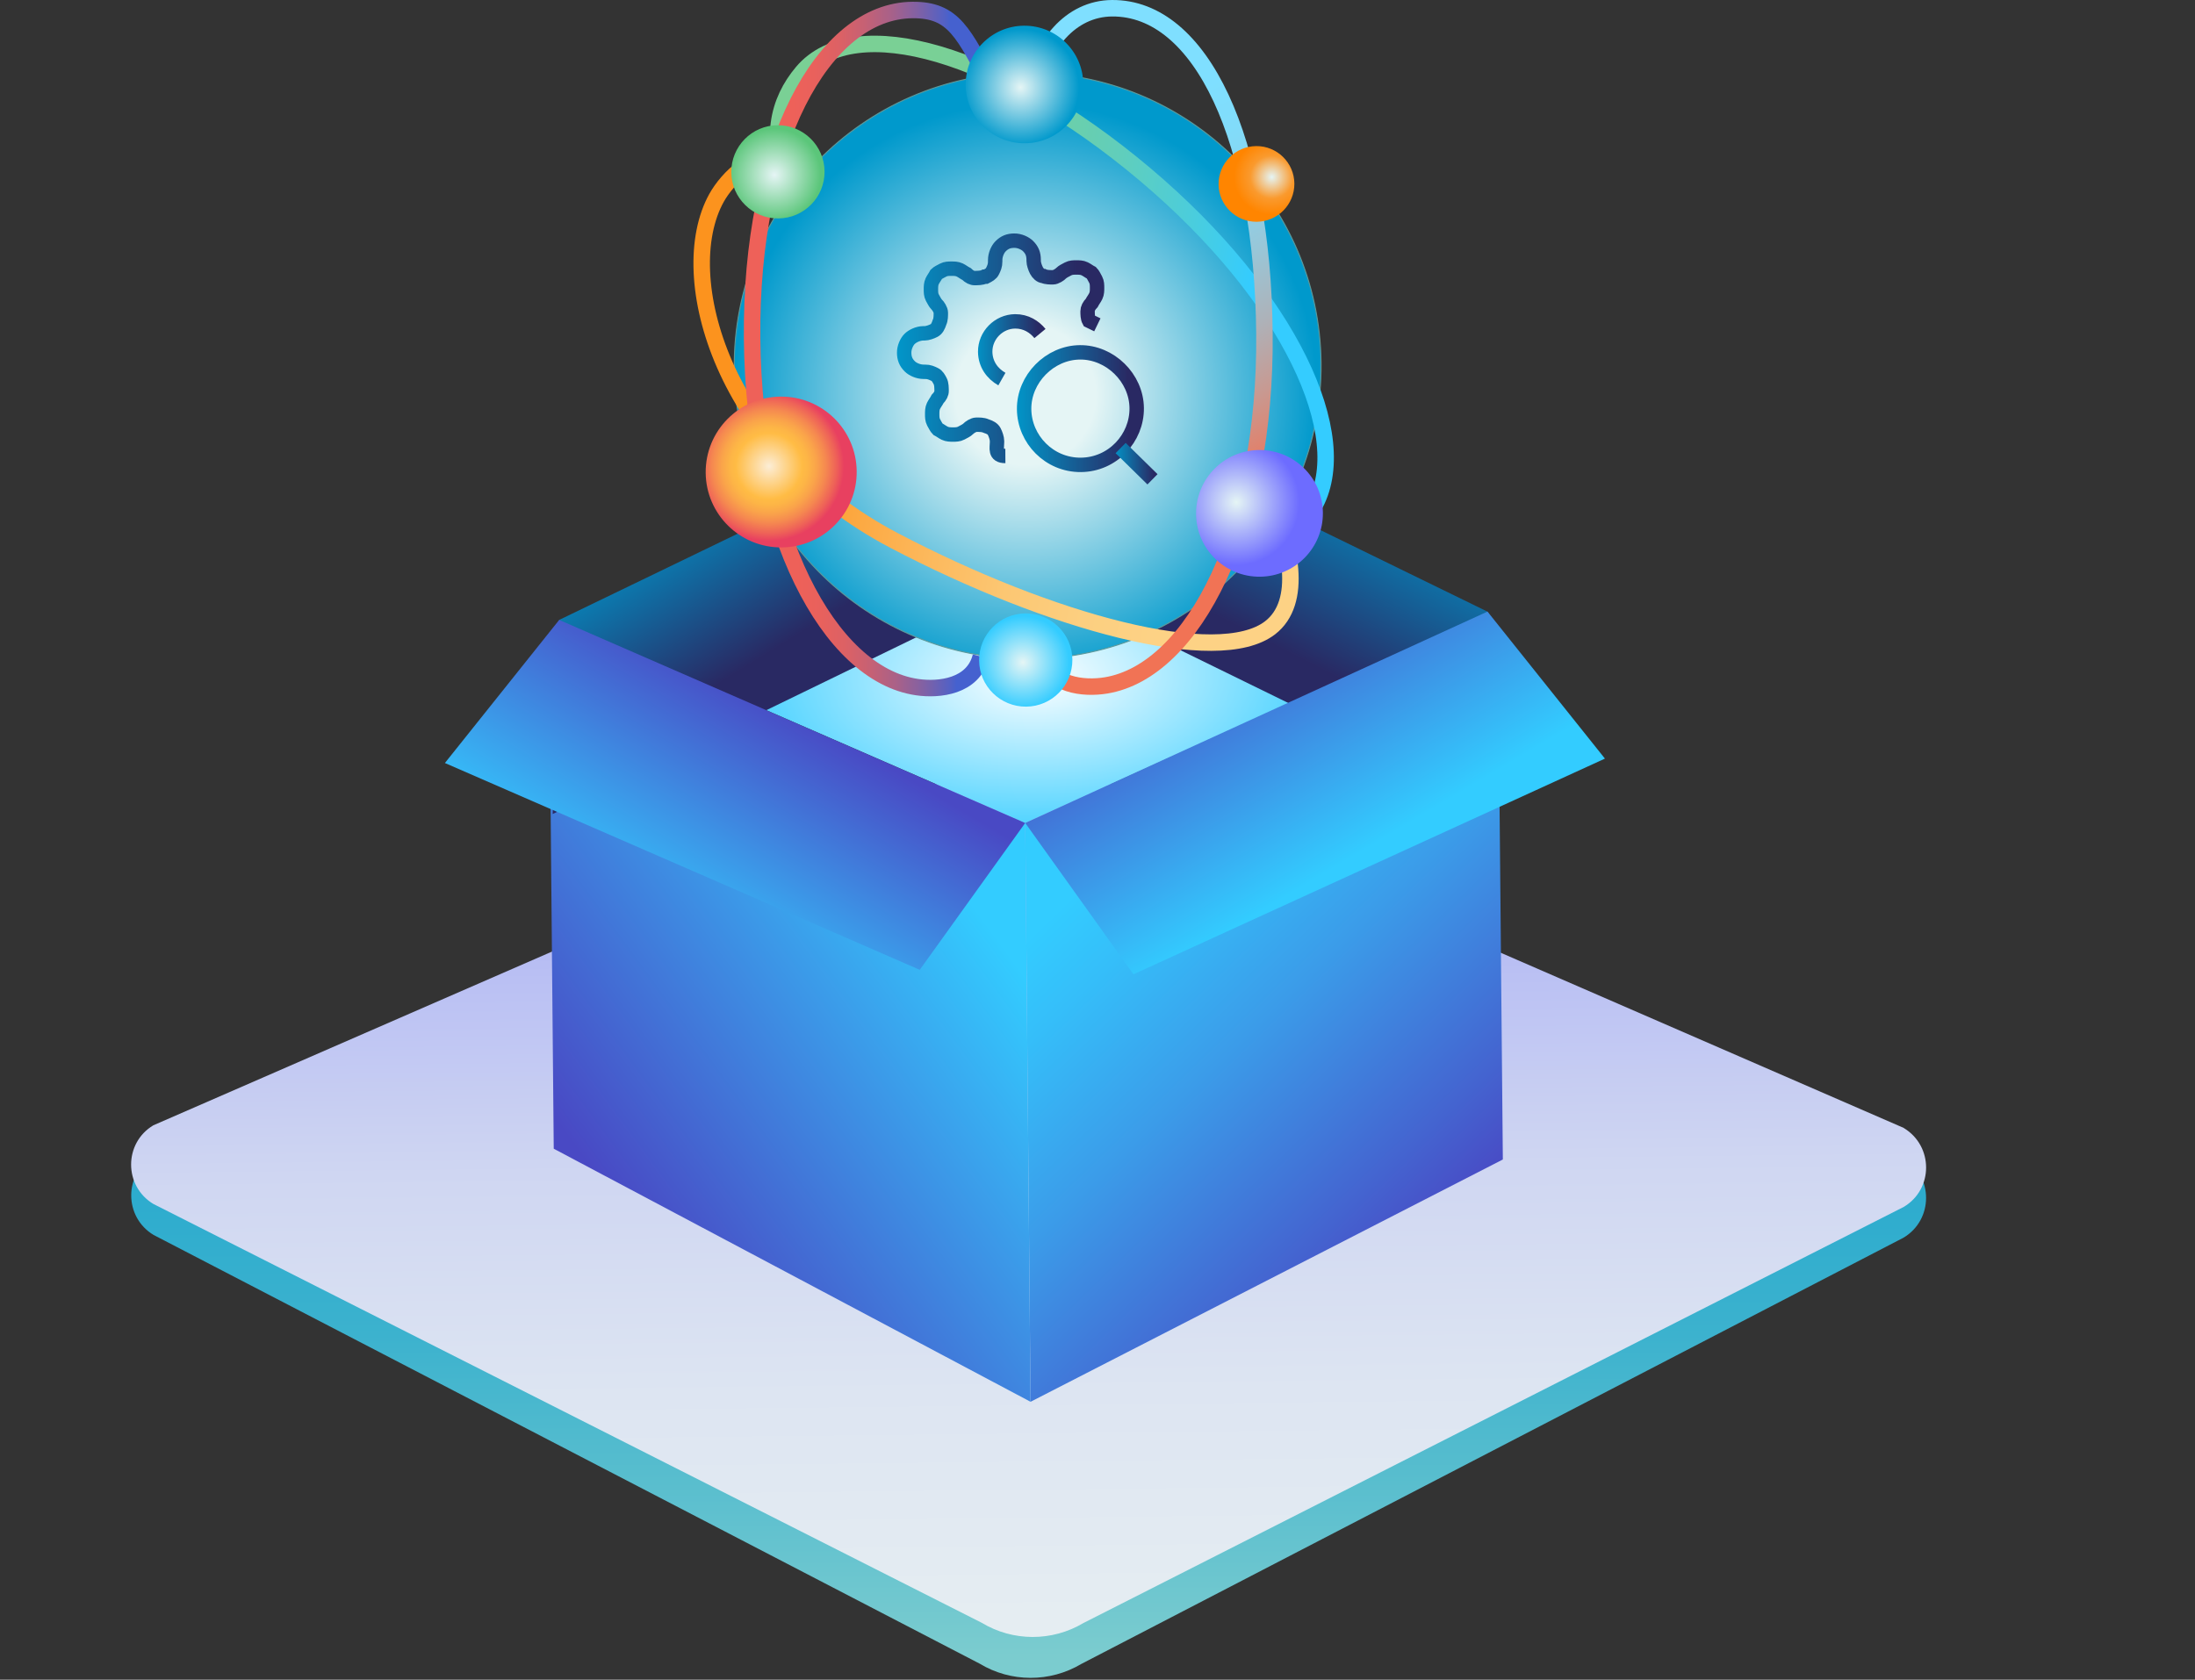 <svg width="533" height="408" viewBox="0 0 533 408" fill="none" xmlns="http://www.w3.org/2000/svg">
<rect x="0" y="0" width="533" height="408" fill="#333333" stroke="none"/>
<path d="M462.221 281.284C469.524 285.682 469.524 296.265 462.221 300.629L262.582 404.158C254.97 408.693 245.467 408.676 237.872 404.089L37.288 299.959C30.071 295.613 30.054 285.133 37.271 280.803L242.993 211.377C247.186 208.869 252.409 208.869 256.585 211.377L462.204 281.267L462.221 281.284Z" fill="url(#paint0_linear_0_154)"/>
<path d="M462.272 273.983C469.507 278.346 469.524 288.844 462.272 293.156L263.08 394.228C255.468 398.763 245.966 398.746 238.371 394.159L37.237 292.434C30.037 288.088 30.037 277.642 37.237 273.33L242.34 183.923C246.309 181.552 251.258 181.57 255.21 183.94L462.272 273.965V273.983Z" fill="url(#paint1_linear_0_154)"/>
<path d="M364.91 281.645L250.244 340.488L248.956 199.918L363.759 155.455L364.928 281.645H364.91Z" fill="url(#paint2_linear_0_154)"/>
<path d="M250.244 340.488L134.461 279.016L133.31 153.686L248.956 199.901L250.244 340.47V340.488Z" fill="url(#paint3_linear_0_154)"/>
<path d="M248.938 199.901L135.785 150.576L248.423 131.283L361.525 148.944L248.938 199.901Z" fill="url(#paint4_radial_0_154)"/>
<path d="M248.578 142.124L134.204 197.719L135.785 150.576L248.199 96.252L248.578 142.124Z" fill="url(#paint5_linear_0_154)"/>
<path d="M363.673 195.64L248.595 139.306L248.2 93.383L361.199 148.566L363.673 195.64Z" fill="url(#paint6_linear_0_154)"/>
<path d="M389.706 184.267L275.229 236.65L248.956 199.901L361.199 148.549L389.706 184.25V184.267Z" fill="url(#paint7_linear_0_154)"/>
<path d="M223.335 235.567L108.033 185.332L135.785 150.576L248.938 199.901L223.335 235.567Z" fill="url(#paint8_linear_0_154)"/>
<path d="M250.193 160.06C289.543 159.699 321.144 127.537 320.783 88.212C320.422 48.903 288.237 17.308 248.887 17.669C209.536 18.03 177.936 50.192 178.297 89.517C178.658 128.843 210.842 160.421 250.193 160.06Z" fill="url(#paint9_radial_0_154)" stroke="#5C999B" stroke-width="0.25" stroke-miterlimit="10"/>
<path d="M304.441 129.255C309.785 133.619 316.47 127.383 318.961 123.139C328.911 106.251 313.205 71.993 277.961 42.289C242.718 12.584 207.44 2.585 194.827 17.532C188.985 24.473 186.304 34.042 192.404 47.391" stroke="url(#paint10_linear_0_154)" stroke-width="4" stroke-miterlimit="10"/>
<path d="M189.311 40.261C183.692 36.052 176.63 43.302 173.984 48.078C163.467 67.046 175.479 109.447 217.114 131.283C255.039 151.178 295.764 162.259 308.411 152.483C316.367 146.333 313.738 132.245 307.311 118.449" stroke="url(#paint11_linear_0_154)" stroke-width="4" stroke-miterlimit="10"/>
<path d="M238.164 159.458C236.309 166.777 228.06 167.688 222.665 166.898C201.202 163.754 183.057 129.17 182.627 82.164C182.197 35.176 199.862 2.637 221.548 2.43C231.6 2.344 233.954 7.911 241.034 21.38" stroke="url(#paint12_linear_0_154)" stroke-width="4" stroke-miterlimit="10"/>
<path d="M252.925 159.321C254.918 166.605 263.184 167.361 268.562 166.485C289.956 162.946 307.466 128.018 307.036 81.03C306.606 34.042 291.708 1.812 270.005 2.001C259.953 2.087 252.65 10.917 250.726 22.308" stroke="url(#paint13_linear_0_154)" stroke-width="4" stroke-miterlimit="10"/>
<path d="M305.971 140.079C314.477 139.993 321.298 133.052 321.23 124.548C321.161 116.044 314.202 109.223 305.696 109.309C297.19 109.395 290.368 116.336 290.437 124.84C290.505 133.344 297.465 140.165 305.971 140.079Z" fill="url(#paint14_radial_0_154)"/>
<path d="M189.861 132.966C199.982 132.88 208.127 124.6 208.024 114.48C207.938 104.361 199.656 96.235 189.518 96.338C179.397 96.424 171.269 104.705 171.355 114.824C171.441 124.943 179.723 133.069 189.861 132.966Z" fill="url(#paint15_radial_0_154)"/>
<path d="M248.904 34.798C256.791 34.729 263.115 28.27 263.046 20.384C262.977 12.498 256.516 6.176 248.629 6.244C240.742 6.313 234.418 12.773 234.487 20.659C234.556 28.544 241.017 34.867 248.904 34.798Z" fill="url(#paint16_radial_0_154)"/>
<path d="M252.53 81.013C251.172 79.364 249.162 78.041 246.498 78.058C242.495 78.092 239.195 81.46 239.23 85.446C239.264 88.452 240.948 90.754 243.285 92.077" stroke="url(#paint17_linear_0_154)" stroke-width="3.5" stroke-miterlimit="10"/>
<path d="M244.127 110.752C241.446 110.769 242.117 108.777 242.099 107.436V107.11C242.099 106.457 241.756 105.444 241.412 104.791C241.068 104.138 240.398 103.794 239.402 103.468C238.731 103.141 237.735 103.159 237.065 103.159C236.394 103.159 235.398 103.829 235.071 104.189C234.745 104.516 234.075 104.859 233.404 105.203C232.751 105.547 232.064 105.547 231.411 105.547C230.758 105.547 230.071 105.547 229.418 105.237C228.748 104.911 228.404 104.585 227.734 104.241C227.407 103.914 227.064 103.244 226.703 102.592C226.359 101.939 226.359 101.252 226.359 100.599C226.359 99.946 226.359 99.259 226.668 98.606C226.995 97.936 227.321 97.592 227.665 96.922C228.318 96.252 228.662 95.582 228.645 94.912C228.627 94.242 228.645 93.246 228.301 92.593C227.957 91.94 227.631 91.27 226.943 90.943C226.256 90.617 225.603 90.29 224.606 90.308H224.28C222.94 90.308 221.599 89.672 220.929 89.002C219.915 88.005 219.572 87.009 219.554 85.686C219.537 84.363 220.19 83.006 220.86 82.336C221.531 81.666 222.854 80.979 224.177 80.962H224.503C225.173 80.962 226.17 80.618 226.823 80.274C227.476 79.931 227.82 79.261 228.146 78.264C228.473 77.594 228.456 76.598 228.456 75.928C228.456 75.258 227.785 74.261 227.425 73.935C227.098 73.608 226.754 72.938 226.394 72.285C226.05 71.633 226.05 70.945 226.05 70.293C226.05 69.64 226.05 68.953 226.359 68.3C226.686 67.63 227.012 67.286 227.356 66.616C227.682 66.29 228.352 65.946 229.023 65.602C229.676 65.259 230.363 65.259 231.016 65.259C231.669 65.259 232.356 65.259 233.026 65.568C233.697 65.894 234.04 66.221 234.71 66.564C235.381 67.217 236.051 67.561 236.721 67.544C237.391 67.527 238.388 67.544 239.041 67.2H239.367C240.02 66.856 240.707 66.53 241.017 65.843C241.343 65.173 241.67 64.503 241.653 63.506V63.18C241.653 61.84 242.288 60.5 242.958 59.83C243.955 58.816 244.952 58.472 246.275 58.455C247.598 58.438 248.956 59.091 249.626 59.761C250.64 60.758 250.983 61.754 251 63.077V63.403C251 64.056 251.344 65.07 251.688 65.723C252.031 66.376 252.702 67.046 253.372 67.046C254.042 67.372 255.039 67.355 255.709 67.355C256.379 67.355 257.376 66.685 257.702 66.324C258.028 65.998 258.699 65.654 259.369 65.31C260.022 64.967 260.709 64.967 261.362 64.967C262.015 64.967 262.702 64.967 263.355 65.276C264.026 65.602 264.369 65.929 265.039 66.272C265.366 66.599 265.71 67.269 266.053 67.922C266.397 68.575 266.397 69.262 266.397 69.915C266.397 70.567 266.397 71.255 266.088 71.907C265.761 72.578 265.435 72.921 265.091 73.591C264.438 74.261 264.094 74.931 264.094 75.601C264.094 76.271 264.094 77.268 264.455 77.921L266.466 78.9" stroke="url(#paint18_linear_0_154)" stroke-width="3.5" stroke-miterlimit="10"/>
<path d="M262.479 112.917C270.143 112.848 276.088 106.457 276.02 99.121C275.951 91.785 269.559 85.514 262.221 85.583C254.884 85.652 248.612 92.043 248.681 99.379C248.749 106.715 254.798 112.986 262.479 112.917Z" stroke="url(#paint19_linear_0_154)" stroke-width="3.5" stroke-miterlimit="10"/>
<path d="M279.852 116.422L272.119 108.828" stroke="url(#paint20_linear_0_154)" stroke-width="3.5" stroke-miterlimit="10"/>
<path d="M305.18 53.868C310.267 53.817 314.339 49.659 314.305 44.591C314.27 39.523 310.095 35.434 305.026 35.485C299.956 35.537 295.867 39.694 295.901 44.763C295.935 49.831 300.111 53.92 305.18 53.868Z" fill="url(#paint21_radial_0_154)"/>
<path d="M189.002 53.061C195.257 53.009 200.274 47.889 200.223 41.636C200.171 35.382 195.051 30.366 188.796 30.417C182.541 30.469 177.523 35.588 177.575 41.842C177.627 48.096 182.747 53.112 189.002 53.061Z" fill="url(#paint22_radial_0_154)"/>
<path d="M249.179 171.639C255.434 171.588 260.451 166.468 260.4 160.214C260.348 153.961 255.228 148.944 248.973 148.996C242.718 149.047 237.7 154.167 237.752 160.421C237.803 166.674 242.924 171.691 249.179 171.639Z" fill="url(#paint23_radial_0_154)"/>
<defs>
<linearGradient id="paint0_linear_0_154" x1="249.78" y1="402.199" x2="249.798" y2="188.888" gradientUnits="userSpaceOnUse">
<stop stop-color="#7BCCCF"/>
<stop offset="0.365" stop-color="#3CB2CE"/>
<stop offset="1" stop-color="#0099CD"/>
</linearGradient>
<linearGradient id="paint1_linear_0_154" x1="248.096" y1="128.087" x2="252.013" y2="489.853" gradientUnits="userSpaceOnUse">
<stop stop-color="#6B6FF6"/>
<stop offset="0.06" stop-color="#7E83F5"/>
<stop offset="0.17" stop-color="#9FA5F4"/>
<stop offset="0.3" stop-color="#BAC0F3"/>
<stop offset="0.43" stop-color="#CFD6F2"/>
<stop offset="0.58" stop-color="#DDE5F2"/>
<stop offset="0.75" stop-color="#E6EEF2"/>
<stop offset="1" stop-color="#E9F1F2"/>
</linearGradient>
<linearGradient id="paint2_linear_0_154" x1="269.14" y1="209.071" x2="353.481" y2="296.394" gradientUnits="userSpaceOnUse">
<stop stop-color="#33CCFF"/>
<stop offset="0.15" stop-color="#35BEF9"/>
<stop offset="0.44" stop-color="#3B9CE9"/>
<stop offset="0.83" stop-color="#4464D0"/>
<stop offset="1" stop-color="#4949C4"/>
</linearGradient>
<linearGradient id="paint3_linear_0_154" x1="233.687" y1="216.306" x2="142.86" y2="282.931" gradientUnits="userSpaceOnUse">
<stop stop-color="#33CCFF"/>
<stop offset="1" stop-color="#4949C4"/>
</linearGradient>
<radialGradient id="paint4_radial_0_154" cx="0" cy="0" r="1" gradientUnits="userSpaceOnUse" gradientTransform="translate(251.253 164.306) rotate(89.47) scale(42.452 79.767)">
<stop stop-color="white"/>
<stop offset="1" stop-color="#33CCFF"/>
</radialGradient>
<linearGradient id="paint5_linear_0_154" x1="170.673" y1="114.3" x2="211.116" y2="179.513" gradientUnits="userSpaceOnUse">
<stop stop-color="#0099CC"/>
<stop offset="0.6" stop-color="#292963"/>
</linearGradient>
<linearGradient id="paint6_linear_0_154" x1="324.652" y1="107.705" x2="297.535" y2="160.637" gradientUnits="userSpaceOnUse">
<stop stop-color="#0099CC"/>
<stop offset="0.85" stop-color="#292963"/>
</linearGradient>
<linearGradient id="paint7_linear_0_154" x1="342.553" y1="231.552" x2="269.032" y2="107.881" gradientUnits="userSpaceOnUse">
<stop offset="0.19" stop-color="#33CCFF"/>
<stop offset="0.68" stop-color="#4949C4"/>
</linearGradient>
<linearGradient id="paint8_linear_0_154" x1="150.573" y1="239.324" x2="225.428" y2="113.455" gradientUnits="userSpaceOnUse">
<stop offset="0.1" stop-color="#33CCFF"/>
<stop offset="0.54" stop-color="#4949C4"/>
</linearGradient>
<radialGradient id="paint9_radial_0_154" cx="0" cy="0" r="1" gradientUnits="userSpaceOnUse" gradientTransform="translate(249.023 95.88) rotate(-0.53) scale(70.864 70.812)">
<stop offset="0.24" stop-color="#E5F5F5"/>
<stop offset="1" stop-color="#0099CC"/>
</radialGradient>
<linearGradient id="paint10_linear_0_154" x1="182.687" y1="50.663" x2="333.578" y2="78.302" gradientUnits="userSpaceOnUse">
<stop offset="0.21" stop-color="#7AD095"/>
<stop offset="0.32" stop-color="#77CF99"/>
<stop offset="0.44" stop-color="#6ECFA6"/>
<stop offset="0.56" stop-color="#60CEBC"/>
<stop offset="0.68" stop-color="#4CCDDA"/>
<stop offset="0.8" stop-color="#34CCFF"/>
</linearGradient>
<linearGradient id="paint11_linear_0_154" x1="322.232" y1="112.733" x2="162.647" y2="84.109" gradientUnits="userSpaceOnUse">
<stop offset="0.21" stop-color="#FDD285"/>
<stop offset="0.32" stop-color="#FCCF80"/>
<stop offset="0.44" stop-color="#FCC773"/>
<stop offset="0.56" stop-color="#FCB95D"/>
<stop offset="0.69" stop-color="#FCA73F"/>
<stop offset="0.8" stop-color="#FC931E"/>
</linearGradient>
<linearGradient id="paint12_linear_0_154" x1="179.205" y1="85.203" x2="244.654" y2="84.598" gradientUnits="userSpaceOnUse">
<stop offset="0.21" stop-color="#EE6159"/>
<stop offset="0.29" stop-color="#E9615C"/>
<stop offset="0.39" stop-color="#DC6165"/>
<stop offset="0.48" stop-color="#C66174"/>
<stop offset="0.58" stop-color="#A86189"/>
<stop offset="0.68" stop-color="#8061A5"/>
<stop offset="0.78" stop-color="#5161C6"/>
<stop offset="0.8" stop-color="#4561CF"/>
</linearGradient>
<linearGradient id="paint13_linear_0_154" x1="233.76" y1="15.308" x2="306.672" y2="151.303" gradientUnits="userSpaceOnUse">
<stop offset="0.21" stop-color="#7FDFFF"/>
<stop offset="0.29" stop-color="#81DCFA"/>
<stop offset="0.39" stop-color="#8AD3ED"/>
<stop offset="0.48" stop-color="#99C6D7"/>
<stop offset="0.58" stop-color="#ADB2B9"/>
<stop offset="0.68" stop-color="#C89991"/>
<stop offset="0.78" stop-color="#E77B62"/>
<stop offset="0.8" stop-color="#F17355"/>
</linearGradient>
<radialGradient id="paint14_radial_0_154" cx="0" cy="0" r="1" gradientUnits="userSpaceOnUse" gradientTransform="translate(300.214 121.994) rotate(-0.53) scale(15.319 15.306)">
<stop stop-color="#E5F5F5"/>
<stop offset="1" stop-color="#6D6CFF"/>
</radialGradient>
<radialGradient id="paint15_radial_0_154" cx="0" cy="0" r="1" gradientUnits="userSpaceOnUse" gradientTransform="translate(186.735 113.227) rotate(-0.53) scale(18.238 18.224)">
<stop stop-color="#FCEDD6"/>
<stop offset="0.44" stop-color="#FFBC45"/>
<stop offset="0.52" stop-color="#FDB546"/>
<stop offset="0.63" stop-color="#FAA44A"/>
<stop offset="0.76" stop-color="#F58850"/>
<stop offset="0.9" stop-color="#EE6158"/>
<stop offset="1" stop-color="#E84060"/>
</radialGradient>
<radialGradient id="paint16_radial_0_154" cx="0" cy="0" r="1" gradientUnits="userSpaceOnUse" gradientTransform="translate(247.835 21.211) rotate(-0.53) scale(14.202 14.2)">
<stop stop-color="#E5F5F5"/>
<stop offset="1" stop-color="#0099CC"/>
</radialGradient>
<linearGradient id="paint17_linear_0_154" x1="236.22" y1="84.951" x2="254.915" y2="84.778" gradientUnits="userSpaceOnUse">
<stop stop-color="#0099CC"/>
<stop offset="0.85" stop-color="#292963"/>
</linearGradient>
<linearGradient id="paint18_linear_0_154" x1="216.56" y1="84.858" x2="269.57" y2="84.367" gradientUnits="userSpaceOnUse">
<stop stop-color="#0099CC"/>
<stop offset="0.85" stop-color="#292963"/>
</linearGradient>
<linearGradient id="paint19_linear_0_154" x1="245.685" y1="99.398" x2="279.037" y2="99.09" gradientUnits="userSpaceOnUse">
<stop stop-color="#0099CC"/>
<stop offset="0.85" stop-color="#292963"/>
</linearGradient>
<linearGradient id="paint20_linear_0_154" x1="270.038" y1="112.678" x2="281.945" y2="112.567" gradientUnits="userSpaceOnUse">
<stop stop-color="#0099CC"/>
<stop offset="0.85" stop-color="#292963"/>
</linearGradient>
<radialGradient id="paint21_radial_0_154" cx="0" cy="0" r="1" gradientUnits="userSpaceOnUse" gradientTransform="translate(308.812 43.003) rotate(-0.53) scale(9.148 9.146)">
<stop stop-color="#E5F5F5"/>
<stop offset="0.57" stop-color="#FA9A2E"/>
<stop offset="1" stop-color="#FF8500"/>
</radialGradient>
<radialGradient id="paint22_radial_0_154" cx="0" cy="0" r="1" gradientUnits="userSpaceOnUse" gradientTransform="translate(188.069 42.47) rotate(-0.53) scale(11.264 11.262)">
<stop stop-color="#E5F5F5"/>
<stop offset="1" stop-color="#5BC67A"/>
</radialGradient>
<radialGradient id="paint23_radial_0_154" cx="0" cy="0" r="1" gradientUnits="userSpaceOnUse" gradientTransform="translate(248.388 160.891) rotate(-0.53) scale(11.264 11.262)">
<stop stop-color="#E5F5F5"/>
<stop offset="1" stop-color="#33CCFF"/>
</radialGradient>
</defs>
</svg>
